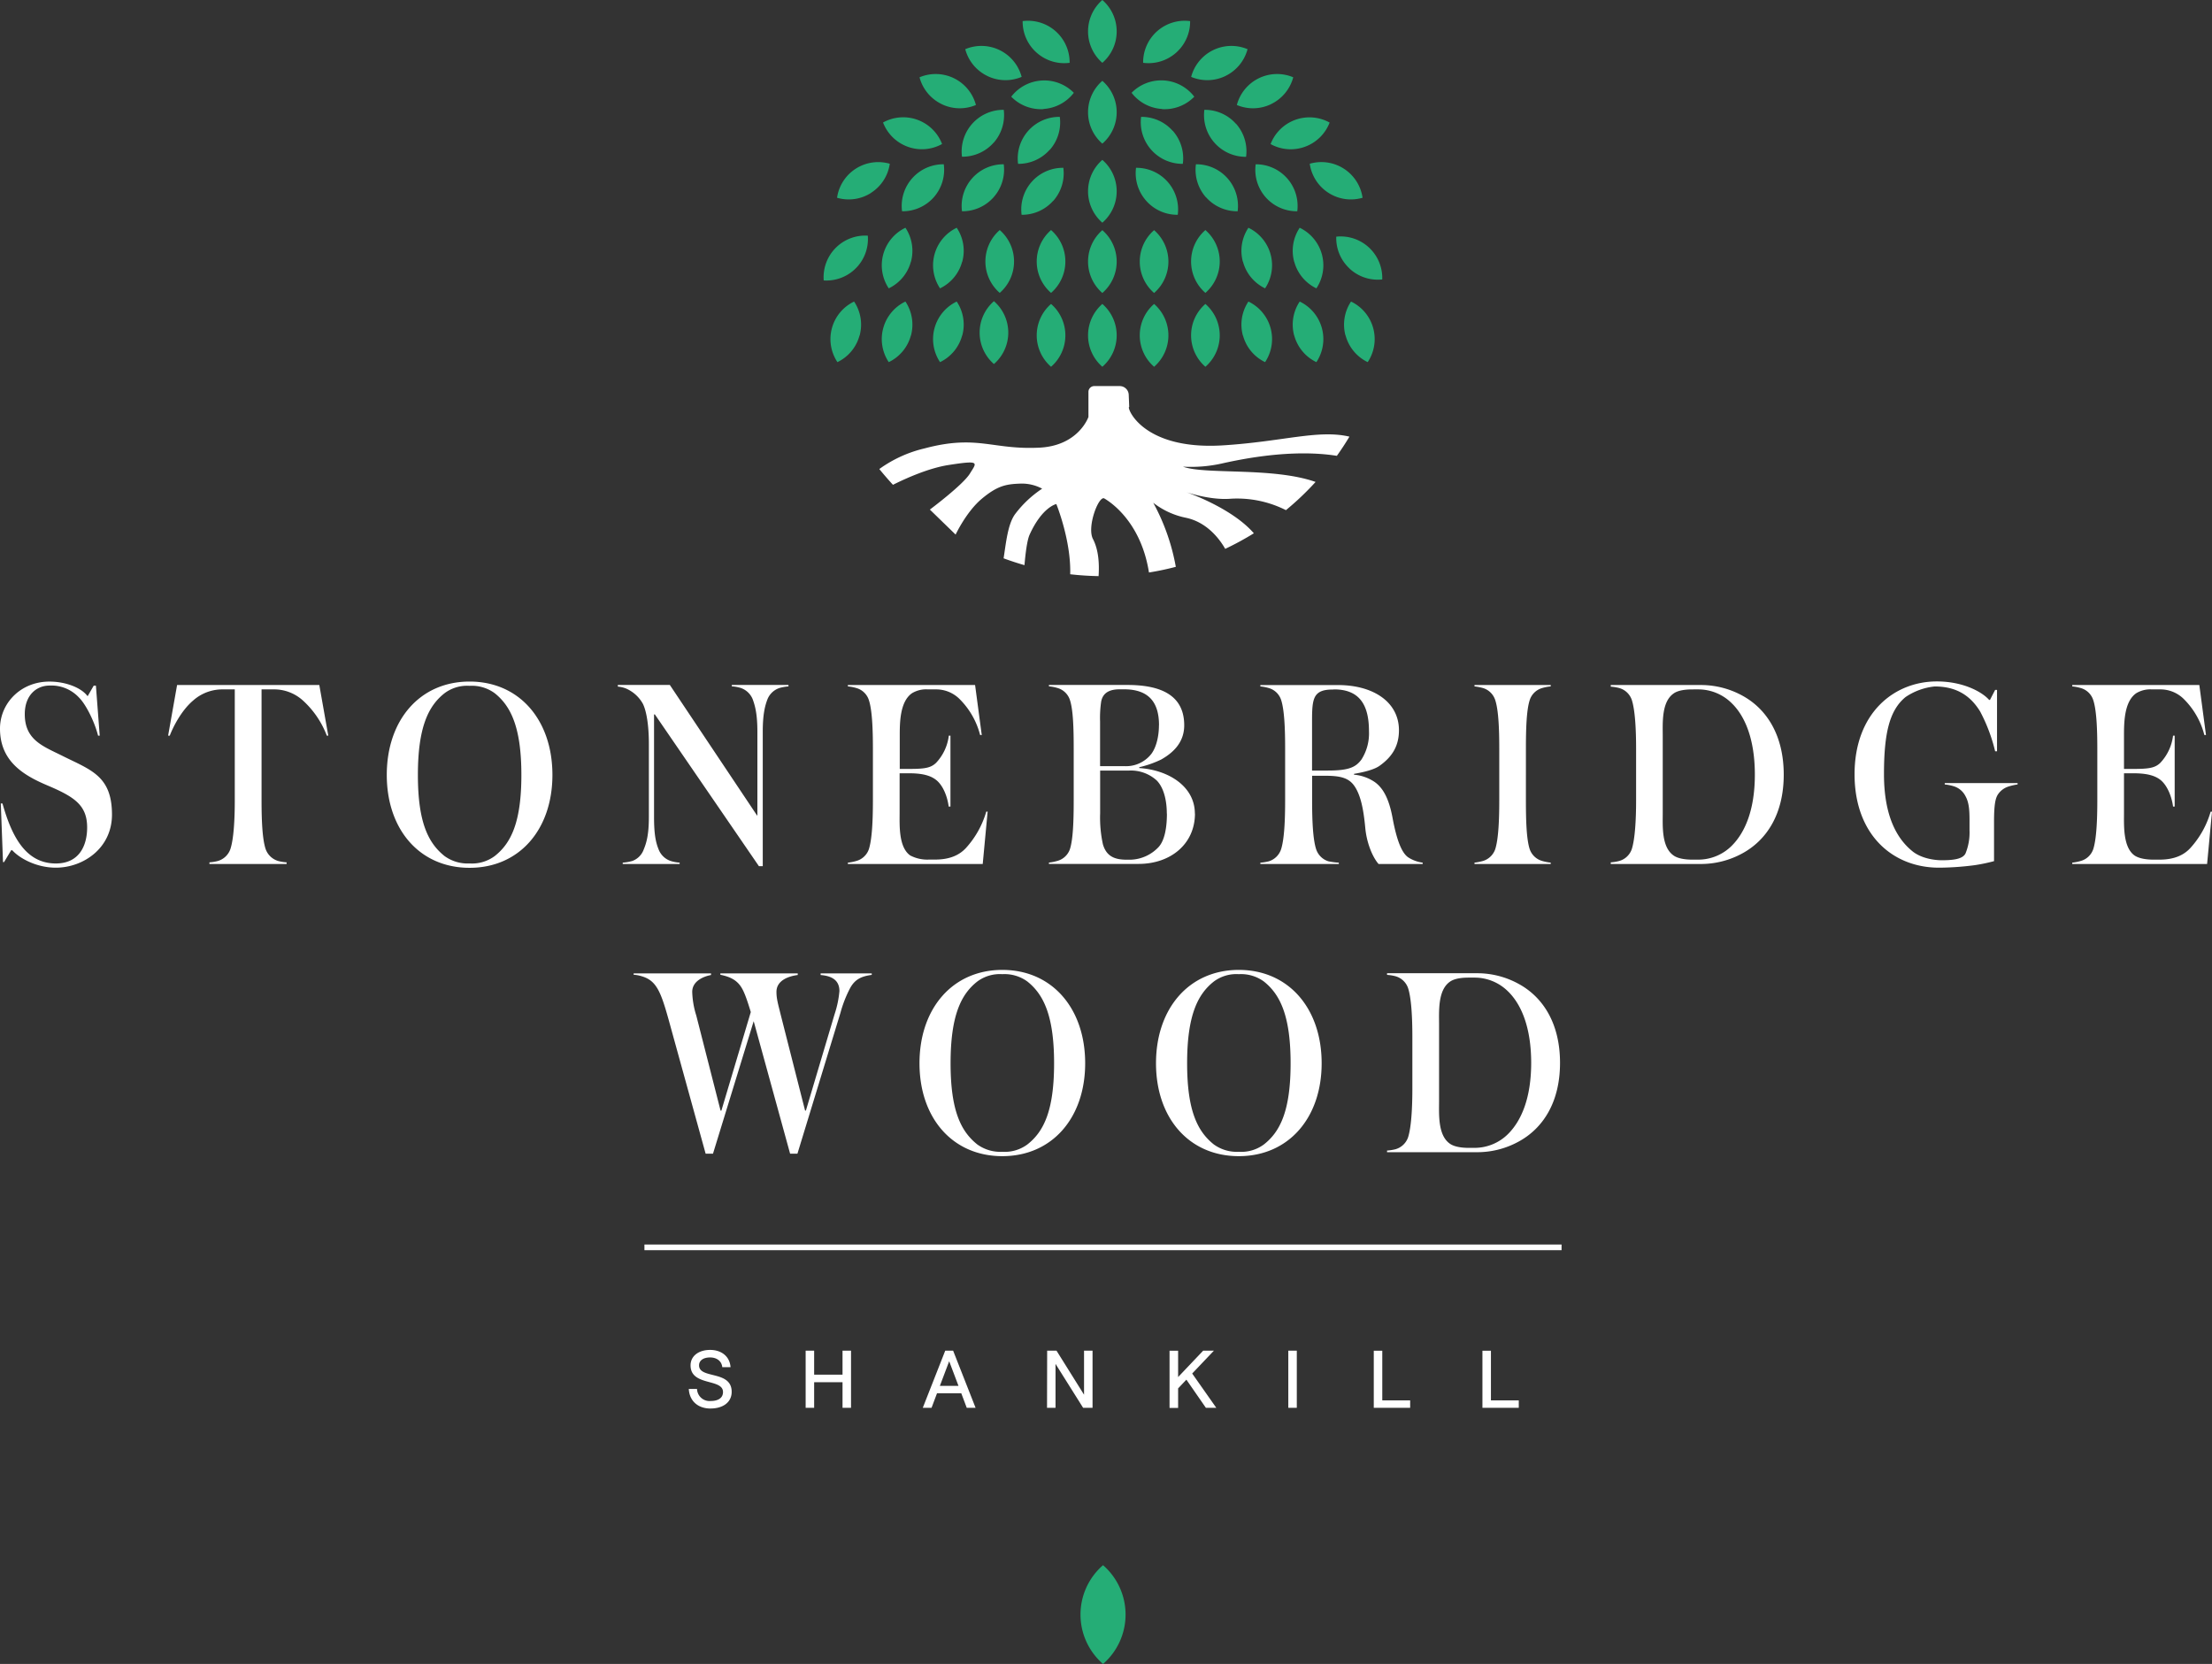 <svg id="Layer_1" data-name="Layer 1" xmlns="http://www.w3.org/2000/svg" viewBox="0 0 663.29 499.05"><rect x="0" y="0" width="663.29" height="499.05" fill="#333333" stroke="none"/><defs><style>.cls-1{fill:#fff;}.cls-2{fill:#25ad76;}.cls-3{fill:none;stroke:#fff;stroke-width:1.7px;}</style></defs><path class="cls-1" d="M444.52,422.23h10.9V420h-8.35v-14.9h-2.55Zm-32.58,0h10.91V420h-8.36v-14.9h-2.55Zm-25.63,0h2.55V405.08h-2.55Zm-24.71,0h3.12l-7.23-10.29,6.52-6.86h-3.22L353.27,413v-7.89H350.7v17.15h2.57V416.4l2.48-2.62Zm-47.64,0h2.55V409.05l8.28,13.18h2.82V405.08h-2.55v13.21l-8.26-13.21H314Zm-32.13-6.59,2.79-7.38,2.79,7.38Zm8.06,6.59h2.65l-6.74-17.15h-2.36l-6.74,17.15h2.63l1.64-4.36h7.28Zm-37.25-17.15v7.2h-8.51v-7.2h-2.55v17.15h2.55v-7.69h8.51v7.69h2.55V405.08Zm-39.56,17.35c3.68,0,6.32-1.84,6.32-5,0-6.54-9.78-3.77-9.78-7.94,0-1.44,1.25-2.37,3.31-2.37s3.48,1.15,3.65,2.91h2.48c-.22-3.13-2.62-5.17-6.13-5.17s-5.86,1.89-5.86,4.63c0,6.33,9.73,3.85,9.73,8,0,1.86-1.56,2.69-3.72,2.69a3.75,3.75,0,0,1-4.07-3.62h-2.47c.19,3.55,2.67,5.88,6.54,5.88"/><path class="cls-1" d="M663.29,243.44h-.41a27.49,27.49,0,0,1-6.13,10.95c-1.87,2-4.65,3.43-9.23,3.43h-1.79c-1.8,0-4.17-.25-5.64-1.23-3.51-2.45-3.19-9.07-3.19-12.74V231.92h2.94c4.66,0,6.87,1,8.25,2.2,2,1.8,3.19,5.15,3.52,7.77h.49V220.64h-.49a14.4,14.4,0,0,1-3.84,8.17c-1.55,1.47-3.27,1.8-7.93,1.8H636.9v-9.88c0-3.84,0-10.3,3.68-12.83a8.18,8.18,0,0,1,4.74-1.14h2.37a9.94,9.94,0,0,1,6.94,2.69,23.29,23.29,0,0,1,6.37,11h.49l-2-15H621.38v.41a13.15,13.15,0,0,1,2.53.49,5.49,5.49,0,0,1,3.76,3.59c1,3,1.23,8.74,1.23,14.63v15.52c0,5.8-.25,11.6-1.23,14.62a5.54,5.54,0,0,1-3.76,3.51,14,14,0,0,1-2.53.5v.4h40.44ZM605,235.27v-.41H583.15v.41a13.45,13.45,0,0,1,2.53.49,5.87,5.87,0,0,1,3.68,3c1,1.8,1.22,3.92,1.22,7.11V249a16.56,16.56,0,0,1-1.22,7c-.82,1.55-3.27,2-7.11,2-2.29,0-6-.57-8.58-2.53-4.9-3.84-8.74-10.79-8.74-23.28s1.71-19.2,6.45-23.12a19,19,0,0,1,8.74-3.19c6,0,10.46,2.29,13.65,7.52a50,50,0,0,1,4.49,11.92h.57V206.92h-.57l-1.55,3h-.25c-1.88-2.2-7.51-5.55-15.68-5.55-12.83,0-24.67,9.47-24.67,27.86,0,18.05,11.35,28,25.32,28a85.12,85.12,0,0,0,10.62-.74,50.48,50.48,0,0,0,5.88-1.22V246.46c0-5.15.41-7,1.15-8.17a6,6,0,0,1,3.35-2.45,17.13,17.13,0,0,1,2.53-.57m-95.75-28.51a14.22,14.22,0,0,1,10,4.08c4.17,4,7,11.11,7,21.49s-2.86,17.32-7,21.4a14.23,14.23,0,0,1-10,4.09h-1.79c-1.8,0-4.17-.25-5.56-1.23-3.68-2.53-3.27-8.9-3.27-12.74V220.73c0-3.84-.41-10.22,3.27-12.75,1.39-1,3.76-1.22,5.56-1.22Zm1.15-1.31H483v.49a13.2,13.2,0,0,1,2.53.41,5.56,5.56,0,0,1,3.76,3.51c1,3,1.31,8.82,1.31,14.62v15.61c0,5.8-.33,11.6-1.31,14.62a5.56,5.56,0,0,1-3.76,3.51,13.2,13.2,0,0,1-2.53.41v.49h27.37a25.85,25.85,0,0,0,12.09-3.18c7.35-4,12.41-11.85,12.41-23.61s-5.06-19.69-12.41-23.7a25.85,25.85,0,0,0-12.09-3.18M465,259.12v-.4a14.26,14.26,0,0,1-2.54-.5,5.55,5.55,0,0,1-3.75-3.51c-1-3-1.15-8.82-1.15-14.62V224.57c0-5.89.16-11.61,1.15-14.63a5.49,5.49,0,0,1,3.75-3.59,13.39,13.39,0,0,1,2.54-.49v-.41H442.14v.41a16.2,16.2,0,0,1,2.53.49,5.53,5.53,0,0,1,3.68,3.59c1,3,1.22,8.74,1.22,14.63v15.52c0,5.8-.24,11.6-1.22,14.62a5.59,5.59,0,0,1-3.68,3.51,17.57,17.57,0,0,1-2.53.5v.4Zm-64.95-52.36c8.17,0,10.45,5.39,10.45,12.58a14.53,14.53,0,0,1-2.28,8.49c-1.72,2.29-3.76,3.27-10.05,3.27h-4.74V216.31c0-3.51.08-6,1-7.51,1-1.64,2.94-2,5.23-2Zm26.55,52.36v-.4a10.44,10.44,0,0,1-4.41-1.64c-1.8-1.31-3.35-4.82-4.66-12-1.06-5.55-2.78-8.74-5.31-10.54a13.14,13.14,0,0,0-6.21-2.2v-.25c3.43-.57,6.21-1.39,7.6-2.37,3.59-2.53,5.88-5.72,5.88-10.7,0-8.41-7.6-13.56-18.3-13.56H377.93v.41a13.45,13.45,0,0,1,2.53.49,5.47,5.47,0,0,1,3.68,3.51c1,3,1.22,8.74,1.22,14.54v15.69c0,5.8-.24,11.6-1.22,14.62a5.62,5.62,0,0,1-3.68,3.6,15,15,0,0,1-2.53.41v.4h23.53v-.4a22.08,22.08,0,0,1-3.11-.41,5.62,5.62,0,0,1-3.68-3.6c-1-3-1.22-8.82-1.22-14.62v-7.44h3.68c4.16,0,6.86.41,8.66,2.62,2.28,2.86,3.1,7.76,3.59,12.91.41,4.65,2.21,8.9,4,10.94Zm-79.08-41.58c0,2.7-.58,6.29-2.29,8.58a9.6,9.6,0,0,1-7.76,3.67h-7.6V216.4a33.65,33.65,0,0,1,.33-6c.57-2.94,2.94-3.67,5.63-3.67H337c7.11,0,10.54,3.51,10.54,10.78M349.91,244c0,4.41-.74,8.09-2.46,10a12,12,0,0,1-8.49,3.84H337.9c-3.68,0-6.13-1-7.19-4.66a37.61,37.61,0,0,1-.82-9.31V231.1h8.74a11.5,11.5,0,0,1,8.25,3c2.29,2.37,3,6.46,3,9.89m8.41,0c0-8.09-7.84-13.07-16.67-13.64v-.25a31.49,31.49,0,0,0,6.54-2.29c3.76-2.12,6.94-5.22,6.94-10.29,0-9.72-8.17-12.09-17.07-12.09H314.53v.41a13.15,13.15,0,0,1,2.53.49,5.49,5.49,0,0,1,3.76,3.59c1,3,1.14,8.74,1.14,14.63v15.52c0,5.8-.16,11.6-1.14,14.62a5.54,5.54,0,0,1-3.76,3.51,14,14,0,0,1-2.53.5v.4h26.88c9.64,0,16.91-6,16.91-15.11m-62.17-.57h-.41a27.62,27.62,0,0,1-6.13,10.95c-1.88,2-4.65,3.43-9.23,3.43h-1.8a11,11,0,0,1-5.63-1.23c-3.52-2.45-3.19-9.07-3.19-12.74V231.92h2.94c4.66,0,6.86,1,8.25,2.2,2.05,1.8,3.19,5.15,3.52,7.77H285V220.64h-.49a14.4,14.4,0,0,1-3.84,8.17c-1.56,1.47-3.27,1.8-7.93,1.8h-2.94v-9.88c0-3.84,0-10.3,3.68-12.83a8.16,8.16,0,0,1,4.74-1.14h2.37a9.94,9.94,0,0,1,6.94,2.69,23.38,23.38,0,0,1,6.37,11h.49l-2-15H254.24v.41a13.29,13.29,0,0,1,2.53.49,5.49,5.49,0,0,1,3.76,3.59c1,3,1.22,8.74,1.22,14.63v15.52c0,5.8-.24,11.6-1.22,14.62a5.54,5.54,0,0,1-3.76,3.51,14.15,14.15,0,0,1-2.53.5v.4h40.44Zm-59.72-37.58v-.41h-17v.41a11.75,11.75,0,0,1,2.69.49,5.91,5.91,0,0,1,3.6,3.43c.73,2,1.39,4.49,1.39,9.72v25.08H227l-26.14-39.13h-15.6v.49a8.79,8.79,0,0,1,2.45.57,10.65,10.65,0,0,1,5.06,4.58c1,2,1.8,6.12,1.8,12v22c0,5.31-.74,7.76-1.55,9.72a5.69,5.69,0,0,1-3.43,3.43,14.12,14.12,0,0,1-2.86.5v.4h17.07v-.4a11.43,11.43,0,0,1-2.69-.5,5.88,5.88,0,0,1-3.6-3.43c-.82-2-1.39-4.41-1.39-9.72v-30.8h.25l31.2,45.51h1.15V219.5c0-5.23.65-7.76,1.39-9.72a5.87,5.87,0,0,1,3.59-3.43,13.63,13.63,0,0,1,2.78-.49m-80.14,26.55c0,14.21-3.11,20.5-8,24.34a11.4,11.4,0,0,1-7.52,2.21,11.77,11.77,0,0,1-7.51-2.21c-4.91-3.92-8-10.13-8-24.34s3.1-20.67,8-24.51a11.31,11.31,0,0,1,7.51-2.21,11.58,11.58,0,0,1,7.52,2.21c4.82,3.84,8,10.21,8,24.51m9.31,0c0-16.42-9.89-28-24.84-28s-24.83,11.6-24.83,28,9.88,27.86,24.83,27.86,24.84-11.52,24.84-27.86M98.44,220.64l-2.69-15.19H53.1l-2.69,15.19h.49c.9-2.36,3.35-7.43,7-10.53a13.21,13.21,0,0,1,9.15-3.35h3.35v33.33c0,5.8-.32,11.52-1.31,14.54a5.66,5.66,0,0,1-3.75,3.59,13.18,13.18,0,0,1-2.54.41v.49H85.94v-.49a13.2,13.2,0,0,1-2.53-.41,5.7,5.7,0,0,1-3.76-3.59c-1-3-1.22-8.74-1.22-14.54V206.76h3.35a12.86,12.86,0,0,1,9.07,3.35A27.37,27.37,0,0,1,98,220.64Zm-64.86,23.7c0-11.69-6.38-13.4-14.87-17.65C13,223.83,7.43,222,7.43,214.19c0-5.72,3.52-8.58,7.44-8.58a11.29,11.29,0,0,1,8.82,3.6c2.21,2.2,4.74,7.51,5.72,11.43h.49l-1.14-15H28.1l-1.79,3.11h-.09c-1.88-2.54-6.61-4.33-11.35-4.33C6.21,204.39,0,210.92,0,218.52c0,9.64,6.78,13.89,14.13,17,8.09,3.43,12,5.89,12,12.67,0,5.31-2.29,10.78-9.39,10.78-9.23,0-13.32-8.5-16-18H.24L.9,258.55h.32L3.35,255h.33c2.2,2.45,7.27,5.23,13.07,5.23,8.17,0,16.83-5.8,16.83-15.93"/><path class="cls-1" d="M442.14,293.2a14.22,14.22,0,0,1,10,4.08c4.16,4,7,11.11,7,21.49s-2.86,17.32-7,21.4a14.23,14.23,0,0,1-10,4.09h-1.8c-1.79,0-4.16-.25-5.55-1.23-3.68-2.53-3.27-8.9-3.27-12.74V307.17c0-3.84-.41-10.22,3.27-12.75,1.39-1,3.76-1.22,5.55-1.22Zm1.14-1.31H415.92v.49a13.2,13.2,0,0,1,2.53.41,5.58,5.58,0,0,1,3.76,3.51c1,3,1.3,8.82,1.3,14.62v15.61c0,5.8-.32,11.6-1.3,14.62a5.62,5.62,0,0,1-3.76,3.52,14,14,0,0,1-2.53.4v.49h27.36a25.78,25.78,0,0,0,12.1-3.18c7.35-4,12.41-11.85,12.41-23.61s-5.06-19.69-12.41-23.69a25.78,25.78,0,0,0-12.1-3.19m-56.28,27c0,14.21-3.11,20.51-8,24.34a11.4,11.4,0,0,1-7.52,2.21,11.77,11.77,0,0,1-7.51-2.21c-4.9-3.92-8-10.13-8-24.34s3.11-20.67,8-24.51a11.31,11.31,0,0,1,7.51-2.21,11.58,11.58,0,0,1,7.52,2.21c4.82,3.84,8,10.21,8,24.51m9.31,0c0-16.42-9.89-28-24.84-28s-24.83,11.6-24.83,28,9.88,27.86,24.83,27.86,24.84-11.52,24.84-27.86m-80.23,0c0,14.21-3.1,20.51-8,24.34a11.4,11.4,0,0,1-7.52,2.21,11.81,11.81,0,0,1-7.52-2.21c-4.9-3.92-8-10.13-8-24.34s3.1-20.67,8-24.51a11.35,11.35,0,0,1,7.52-2.21,11.59,11.59,0,0,1,7.52,2.21c4.82,3.84,8,10.21,8,24.51m9.32,0c0-16.42-9.89-28-24.84-28s-24.84,11.6-24.84,28,9.89,27.86,24.84,27.86,24.84-11.52,24.84-27.86m-64-26.47v-.49H246.07v.49c2.86.24,5.64,1.22,5.64,4.82a30.39,30.39,0,0,1-1.47,7l-8.58,28.83h-.25l-7.27-28.59c-.82-3.35-1.31-4.9-1.31-7,0-3.51,3.76-4.73,6.38-5.06v-.49H216v.41c2.29.49,4.58,1.22,6.13,3.51.9,1.31,1.72,3.43,3,7.68l-8.82,29.57h-.24l-7.28-28.51a25.93,25.93,0,0,1-1.22-7.11c0-3.1,3.1-4.57,5.64-5.06v-.49H190v.41a10.37,10.37,0,0,1,2.54.49c4.82,1.47,5.88,5.39,8.9,16.42L211.59,346h2.21L226,306.27,236.92,346h2.2L252,303.82a36.55,36.55,0,0,1,2.86-7.36c1.55-2.94,3.68-3.67,6.54-4.08"/><path class="cls-1" d="M366.7,133.57c-24.62,1.54-29-11.79-28.09-11.5-.05-1.39-.11-2.66-.15-3.68a2.71,2.71,0,0,0-2.7-2.6h-7.65a1.74,1.74,0,0,0-1.73,1.74v7.52s-2.93,8.64-14.73,9.21c-14.17.69-18.58-4-34.44.23a38,38,0,0,0-13.54,6.18q2,2.45,4.09,4.73c4.48-2.24,10.9-5,16.5-5.91,9.86-1.54,8.65-.84,6.57,2.55s-12,10.79-12,10.79l7.72,7.5s3.23-6.89,7.87-10.76,7.23-4.36,11.3-4.52a12.94,12.94,0,0,1,6.78,1.51,32.83,32.83,0,0,0-8.08,7.59c-2.24,3-2.76,8.74-3.48,13.3,2.06.76,4.15,1.45,6.26,2.05.31-3.66.8-7.53,1.55-9.17,3.78-8.32,8-9.16,8-9.16s4.45,10.89,4.16,21.06q4.23.48,8.51.56c.25-3.74,0-7.9-1.69-11.14-1.87-3.63,1.7-13,3.39-12.17,3.84,2.26,11.3,8.85,13.41,22.22,2.7-.43,5.39-1,8.05-1.7a63.35,63.35,0,0,0-6.77-19.22,23.46,23.46,0,0,0,9.82,4.51c6.21,1.31,10,6.23,11.76,9.32a87.6,87.6,0,0,0,8.59-4.67c-6.69-7.73-20.35-12.36-20.35-12.36s7.21,2.5,13.36,2A32.51,32.51,0,0,1,385.6,153a84.9,84.9,0,0,0,8.89-8.46c-12.8-4.51-33.1-2.12-39.75-4.58a42.78,42.78,0,0,0,12.13-1.06c16.5-3.66,27.51-3.23,34-2.19,1.34-1.87,2.59-3.79,3.77-5.75C395.38,128.75,384.57,132.46,366.7,133.57Z"/><path class="cls-2" d="M256.68,80.41a12.42,12.42,0,0,0,3.54-9.73A12.49,12.49,0,0,0,247,84.11a12.44,12.44,0,0,0,9.67-3.7"/><path class="cls-2" d="M261.21,57.82a12.44,12.44,0,0,0,5.6-8.71A12.47,12.47,0,0,0,251,59.31a12.4,12.4,0,0,0,10.24-1.49"/><path class="cls-2" d="M273.15,78.53a12.48,12.48,0,0,0-1.65-10.22,12.48,12.48,0,0,0-5,18.17,12.45,12.45,0,0,0,6.64-8"/><path class="cls-2" d="M280,59.17a12.47,12.47,0,0,0,3-9.9,12.48,12.48,0,0,0-12.51,14.09A12.45,12.45,0,0,0,280,59.17"/><path class="cls-2" d="M297.93,59.17a12.48,12.48,0,0,0,3.05-9.9,12.5,12.5,0,0,0-12.52,14.09,12.45,12.45,0,0,0,9.47-4.19"/><path class="cls-2" d="M315.85,60.22a12.45,12.45,0,0,0,3-9.89,12.47,12.47,0,0,0-12.51,14.09,12.46,12.46,0,0,0,9.47-4.2"/><path class="cls-2" d="M314.79,44.94a12.43,12.43,0,0,0,3-9.89,12.47,12.47,0,0,0-12.51,14.09,12.47,12.47,0,0,0,9.46-4.2"/><path class="cls-2" d="M312.89,32.68A12.43,12.43,0,0,0,322,27.83,12.48,12.48,0,0,0,303.23,29a12.47,12.47,0,0,0,9.66,3.73"/><path class="cls-2" d="M297.93,42.84a12.49,12.49,0,0,0,3.05-9.9A12.49,12.49,0,0,0,288.46,47a12.48,12.48,0,0,0,9.47-4.19"/><path class="cls-2" d="M310.84,15.79a12.44,12.44,0,0,0,9.9,3.05A12.48,12.48,0,0,0,306.65,6.33a12.43,12.43,0,0,0,4.19,9.46"/><path class="cls-2" d="M296,22.76a12.46,12.46,0,0,0,10.35.3,12.48,12.48,0,0,0-16.91-8.31,12.43,12.43,0,0,0,6.56,8"/><path class="cls-2" d="M282.29,31.19a12.42,12.42,0,0,0,10.35.3,12.48,12.48,0,0,0-16.91-8.31,12.43,12.43,0,0,0,6.56,8"/><path class="cls-2" d="M348.47,32.68a12.4,12.4,0,0,1-9.15-4.85A12.47,12.47,0,0,1,358.12,29a12.45,12.45,0,0,1-9.65,3.73"/><path class="cls-2" d="M272.17,44a12.43,12.43,0,0,0,10.32-.81,12.48,12.48,0,0,0-17.7-6.45A12.48,12.48,0,0,0,272.17,44"/><path class="cls-2" d="M352.68,15.79a12.45,12.45,0,0,1-9.9,3.05A12.47,12.47,0,0,1,356.87,6.33a12.46,12.46,0,0,1-4.19,9.46"/><path class="cls-2" d="M367.53,22.76a12.46,12.46,0,0,1-10.35.3,12.48,12.48,0,0,1,16.91-8.31,12.49,12.49,0,0,1-6.56,8"/><path class="cls-2" d="M381.23,31.19a12.42,12.42,0,0,1-10.35.3,12.48,12.48,0,0,1,16.91-8.31,12.49,12.49,0,0,1-6.56,8"/><path class="cls-2" d="M391.34,44A12.43,12.43,0,0,1,381,43.21a12.48,12.48,0,0,1,17.7-6.45A12.45,12.45,0,0,1,391.34,44"/><path class="cls-2" d="M370.65,37.13a12.44,12.44,0,0,1,3,9.9,12.49,12.49,0,0,1-12.51-14.09,12.45,12.45,0,0,1,9.47,4.19"/><path class="cls-2" d="M351.68,39.24a12.44,12.44,0,0,1,3,9.9,12.5,12.5,0,0,1-12.51-14.09,12.45,12.45,0,0,1,9.47,4.19"/><path class="cls-2" d="M398.33,57.82a12.46,12.46,0,0,1-5.59-8.71,12.48,12.48,0,0,1,15.84,10.2,12.42,12.42,0,0,1-10.25-1.49"/><path class="cls-2" d="M379.53,59.17a12.44,12.44,0,0,1-3-9.9A12.5,12.5,0,0,1,389,63.36a12.45,12.45,0,0,1-9.47-4.19"/><path class="cls-2" d="M361.61,59.17a12.47,12.47,0,0,1-3-9.9,12.48,12.48,0,0,1,12.51,14.09,12.45,12.45,0,0,1-9.47-4.19"/><path class="cls-2" d="M343.7,60.22a12.46,12.46,0,0,1-3.05-9.89,12.47,12.47,0,0,1,12.51,14.09,12.44,12.44,0,0,1-9.46-4.2"/><path class="cls-2" d="M288.53,78.53a12.4,12.4,0,0,0-1.65-10.22,12.48,12.48,0,0,0-5,18.17,12.43,12.43,0,0,0,6.63-8"/><path class="cls-2" d="M304.07,78.45A12.45,12.45,0,0,0,299.78,69a12.47,12.47,0,0,0,0,18.84,12.45,12.45,0,0,0,4.29-9.42"/><path class="cls-2" d="M319.46,78.45A12.45,12.45,0,0,0,315.17,69a12.47,12.47,0,0,0,0,18.84,12.45,12.45,0,0,0,4.29-9.42"/><path class="cls-2" d="M404.69,80.54a12.42,12.42,0,0,1-4-9.56,12.47,12.47,0,0,1,13.79,12.83,12.43,12.43,0,0,1-9.82-3.27"/><path class="cls-2" d="M388.08,78.53a12.48,12.48,0,0,1,1.65-10.22,12.48,12.48,0,0,1,5,18.17,12.47,12.47,0,0,1-6.64-8"/><path class="cls-2" d="M372.7,78.53a12.44,12.44,0,0,1,1.65-10.22,12.48,12.48,0,0,1,5,18.17,12.43,12.43,0,0,1-6.63-8"/><path class="cls-2" d="M357.16,78.45A12.45,12.45,0,0,1,361.45,69a12.47,12.47,0,0,1,0,18.84,12.45,12.45,0,0,1-4.29-9.42"/><path class="cls-2" d="M341.77,78.45a12.46,12.46,0,0,1,4.3-9.42,12.49,12.49,0,0,1,0,18.84,12.46,12.46,0,0,1-4.3-9.42"/><path class="cls-2" d="M334.85,78.45a12.46,12.46,0,0,0-4.3-9.42,12.49,12.49,0,0,0,0,18.84,12.46,12.46,0,0,0,4.3-9.42"/><path class="cls-2" d="M257.76,100.66a12.45,12.45,0,0,0-1.65-10.22,12.48,12.48,0,0,0-5,18.17,12.43,12.43,0,0,0,6.63-8"/><path class="cls-2" d="M273.15,100.66a12.48,12.48,0,0,0-1.65-10.22,12.48,12.48,0,0,0-5,18.17,12.45,12.45,0,0,0,6.64-8"/><path class="cls-2" d="M288.53,100.66a12.41,12.41,0,0,0-1.65-10.22,12.48,12.48,0,0,0-5,18.17,12.43,12.43,0,0,0,6.63-8"/><path class="cls-2" d="M302.34,99.76a12.47,12.47,0,0,0-4.3-9.43,12.5,12.5,0,0,0,0,18.85,12.46,12.46,0,0,0,4.3-9.42"/><path class="cls-2" d="M319.46,100.58a12.45,12.45,0,0,0-4.29-9.42,12.47,12.47,0,0,0,0,18.84,12.44,12.44,0,0,0,4.29-9.42"/><path class="cls-2" d="M403.47,100.66a12.48,12.48,0,0,1,1.65-10.22,12.48,12.48,0,0,1,5,18.17,12.46,12.46,0,0,1-6.63-8"/><path class="cls-2" d="M388.08,100.66a12.48,12.48,0,0,1,1.65-10.22,12.48,12.48,0,0,1,5,18.17,12.47,12.47,0,0,1-6.64-8"/><path class="cls-2" d="M372.7,100.66a12.45,12.45,0,0,1,1.65-10.22,12.48,12.48,0,0,1,5,18.17,12.43,12.43,0,0,1-6.63-8"/><path class="cls-2" d="M357.16,100.58a12.45,12.45,0,0,1,4.29-9.42,12.47,12.47,0,0,1,0,18.84,12.44,12.44,0,0,1-4.29-9.42"/><path class="cls-2" d="M341.77,100.58a12.46,12.46,0,0,1,4.3-9.42,12.49,12.49,0,0,1,0,18.84,12.45,12.45,0,0,1-4.3-9.42"/><path class="cls-2" d="M334.85,100.58a12.46,12.46,0,0,0-4.3-9.42,12.49,12.49,0,0,0,0,18.84,12.45,12.45,0,0,0,4.3-9.42"/><path class="cls-2" d="M334.85,57.37a12.46,12.46,0,0,0-4.3-9.42,12.49,12.49,0,0,0,0,18.84,12.45,12.45,0,0,0,4.3-9.42"/><path class="cls-2" d="M334.85,33.66a12.46,12.46,0,0,0-4.3-9.42,12.49,12.49,0,0,0,0,18.84,12.46,12.46,0,0,0,4.3-9.42"/><path class="cls-2" d="M334.85,9.42A12.46,12.46,0,0,0,330.55,0a12.49,12.49,0,0,0,0,18.84,12.46,12.46,0,0,0,4.3-9.42"/><path class="cls-2" d="M324,484.23a19.58,19.58,0,0,0,6.76,14.82,19.63,19.63,0,0,0,0-29.63A19.58,19.58,0,0,0,324,484.23"/><line class="cls-3" x1="193.24" y1="374.1" x2="468.25" y2="374.1"/></svg>